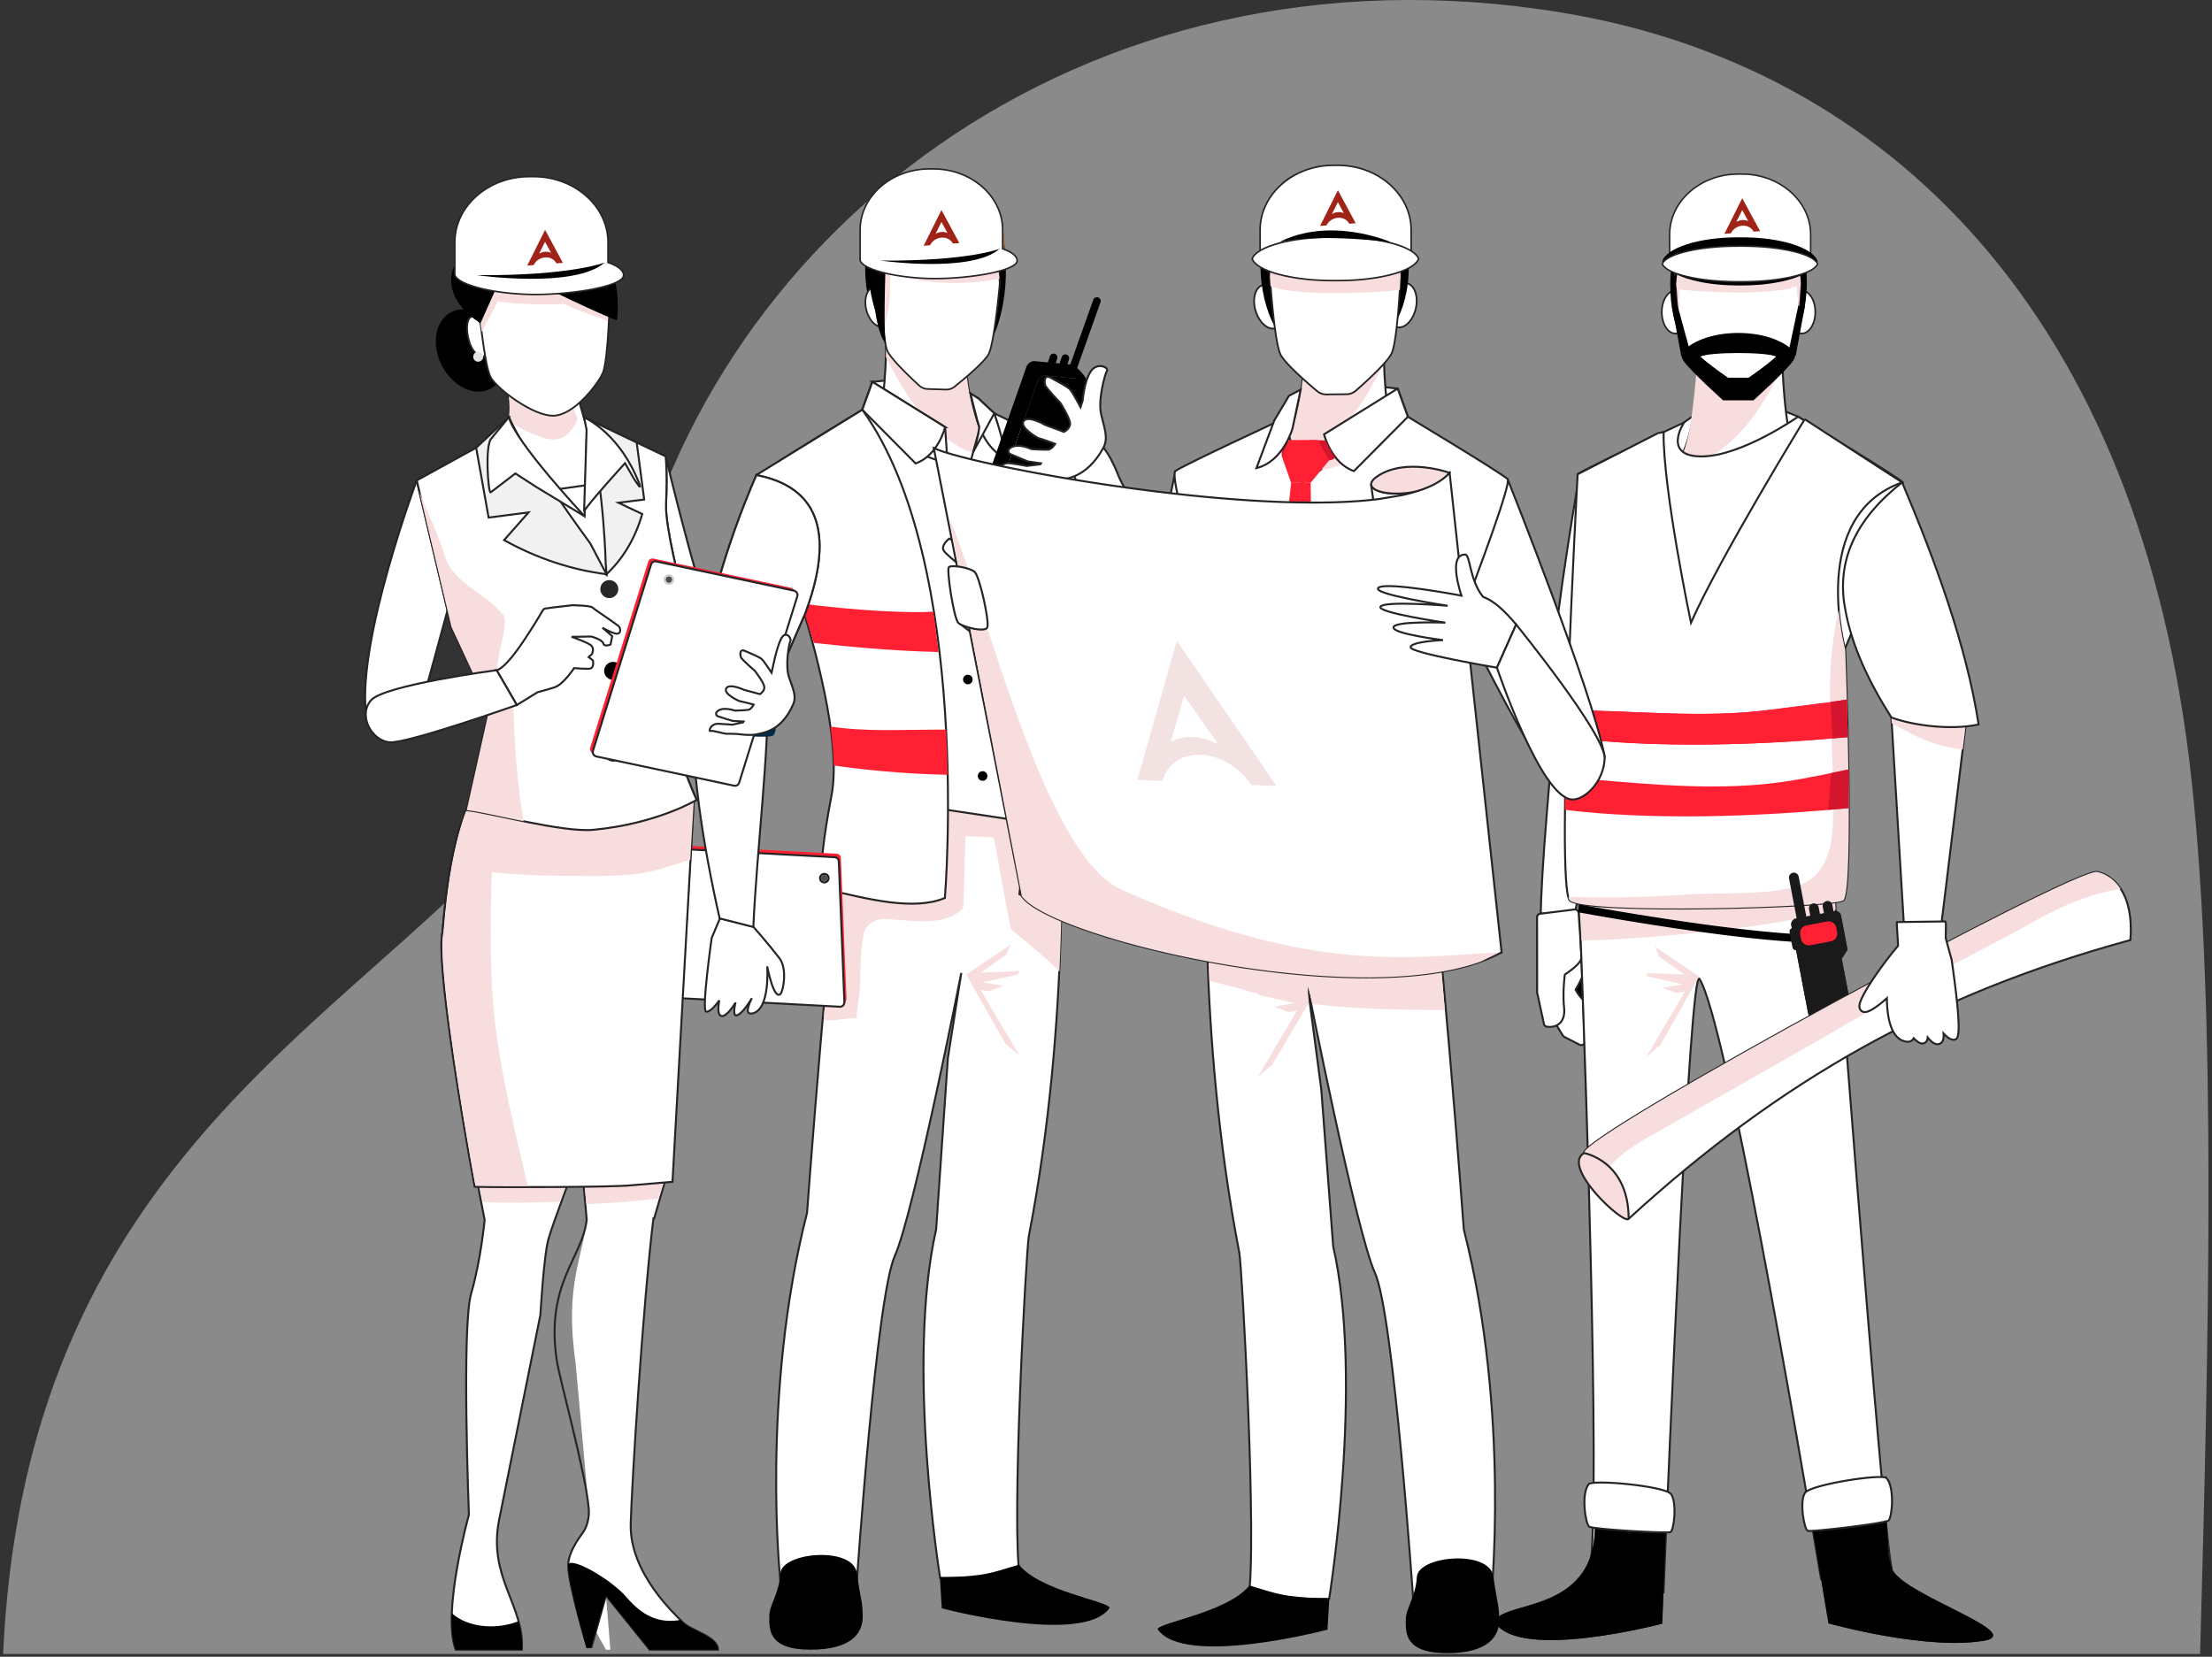 <svg xmlns="http://www.w3.org/2000/svg" xmlns:xlink="http://www.w3.org/1999/xlink" width="558" height="418" fill="none" xmlns:v="https://vecta.io/nano"><rect width="100%" height="100%" fill="#333333" stroke="none"/><style><![CDATA[.B{fill-rule:evenodd}.C{stroke:#262424}.D{fill:#fff}.E{stroke-width:.5}.F{fill:#f7ddde}.G{fill:#000}.H{fill:#ff2034}.I{fill:#a02318}.J{fill:#f1f1f1}.K{fill:#292728}.L{fill:#ae623e}.M{stroke-width:.416}.N{stroke-width:.444}.O{stroke-width:.422}.P{stroke-width:.377}.Q{stroke-width:.402}.R{stroke-linejoin:round}.S{stroke-width:.445}]]></style><g class="B"><path opacity=".426" d="M.797 417.288C8.01 257.63 140.799 246.57 157.722 156.983 175.876 60.879 272.007-16.811 393.802 3.15c81.867 13.418 146.392 75.879 159.074 193.946 6.355 59.161 4.251 142.681 2.124 220.192H.797z" class="D"/><path d="M284.788 163.909l-16.713-13.499s-9.482-35.998 7.553-32.944l22.016 34.872s4.661 16.874-12.856 11.571z" fill="#002b47"/><use xlink:href="#B" class="D"/></g><use xlink:href="#B" class="C E"/><g class="B"><path d="M267.72 203.497l-54.203 1.17c-1.582 7.623-3.821 30.569-5.746 52.706 3.409.294 4.926-.564 8.342-.473.051-3.323.907-5.932.892-9.178-.019-4.101.144-8.094.861-12.138.38-2.146 2.846-3.757 4.898-3.73 6.226.085 15.372 2.377 20.129-2.724.202-.216.655-18.189.655-18.189l7.17.313 4.219 23.131c3.364 2.697 10.8 8.862 12.298 10.799 1.181-24.919.485-41.687.485-41.687z" class="F"/><path d="M237.1 397.941c3.349-.037 6.699-.159 10.018-.612 3.416-.466 6.625-1.627 9.9-2.573 5.422 6.676 22.224 9.127 22.925 10.871-6.526 9.624-42.368.146-42.368.146l-.475-7.832z" class="G"/><path d="M264.208 162.8l-.992 4.958 1.736 1.985v6.942l3.406-.893s3.909-14.804 3.909-25.329-.558-19.527-.558-19.527l-9.301 22.68-.68 4.72 2.48 4.464z" fill="#c3c0e0"/><use xlink:href="#C" class="D"/></g><use xlink:href="#C" class="C E"/><use xlink:href="#D" class="B D"/><use xlink:href="#D" class="C E"/><g class="B"><path d="M236.278 108.454c2.524 2.257 6.168 5.291 9.646 5.805 1.479.22 2.368-.811 2.936-2.26-4.308-6.885-5.234-19.374-5.234-19.374l-20.086-5.703s0 1.229-.066 3.158c3.446 6.675 7.161 13.328 12.804 18.374z" class="F"/><use xlink:href="#E" class="D"/></g><use xlink:href="#E" class="C E"/><g class="B"><path d="M214.605 198.003c4.158-2.833 9.321-5.627 12.912-9.173 3.222-3.181.401-7.229-.965-10.63l-3.457-8.711-7.54-18.293c-2.023-4.989-3.527-10.471-6.021-15.246-2.845-5.445-9.541-7.659-15.023-9.741 2.413 7.5 6.806 19.363 10.401 28.854 3.181 8.395 2.882 6.233 5.735 14.928 2.609 7.956 1.467 26.679 1.254 29.809l2.704-1.797z" fill="#c3c0e0"/><use xlink:href="#F" class="D"/></g><use xlink:href="#F" class="C E"/><g class="B"><path d="M243.906 121.544a1.21 1.21 0 0 0-1.21 1.209 1.21 1.21 0 0 0 1.21 1.209 1.21 1.21 0 0 0 1.208-1.209 1.21 1.21 0 0 0-1.208-1.209zm.123 24.342a1.21 1.21 0 0 0-1.209 1.209 1.21 1.21 0 0 0 1.209 1.209 1.21 1.21 0 0 0 1.21-1.209 1.21 1.21 0 0 0-1.21-1.209z" class="J"/><path d="M244.152 170.229a1.21 1.21 0 0 0-1.208 1.209 1.21 1.21 0 0 0 1.208 1.209 1.21 1.21 0 0 0 1.21-1.209 1.21 1.21 0 0 0-1.21-1.209zm3.728 24.343a1.21 1.21 0 0 0-1.208 1.208c0 .669.54 1.209 1.208 1.209a1.21 1.21 0 0 0 1.209-1.209 1.21 1.21 0 0 0-1.209-1.208z" class="G"/><path d="M232.268 210.132l-2.231-.041.149-8.122 2.25.276-.168 7.887zm28.794 1.013l-2.222-.196.633-7.176 2.21-.107-.621 7.479zm-41.165-4.577l-2.508-.32.212-5.583 2.276.585.02 5.318z" class="K"/><path d="M243.757 245.871l11.159-7.564-.992 2.48-6.447 4.587 9.671-.371-.372.868-8.927 1.983 5.208.868-3.597 1.364-2.107-.372 9.795 16.581-3.586-3.065-9.805-17.359z" class="F"/><path d="M220.069 96.344l18.35 11.407s-1.718 7.148-7.44 9.174l-13.452-13.543 2.542-7.038z" class="D"/></g><path d="M220.069 96.344l18.35 11.407s-1.718 7.148-7.44 9.174l-13.452-13.543 2.542-7.038z" class="C E"/><path d="M246.529 106.004s1.963 8.487 8.752 10.177l-4.464-11.902-3.967-3.719-.321 5.444z" class="B D"/><path d="M246.529 106.004s1.963 8.487 8.752 10.177l-4.464-11.902-3.967-3.719-.321 5.444z" class="C E"/><use xlink:href="#G" class="B D"/><use xlink:href="#G" class="C E"/><g class="B"><g class="G"><use xlink:href="#H"/><path d="M218.342 70.373c.452 6.345 2.581 11.364 4.755 11.209s3.571-5.424 3.119-11.77-2.582-11.363-4.756-11.209-3.57 5.425-3.118 11.77z"/></g><use xlink:href="#I" class="D"/></g><use xlink:href="#I" class="C O"/><g class="B"><path d="M253.296 61.003c2.055 16.306-3.446 25.303-3.446 25.303s-7.24-12.936-7.713-21.061.987-9.625 5.097-9.934 6.062 5.692 6.062 5.692zm-33.35-1.318c-3.242 16.114 4.229 25.671 4.229 25.671s8.86-12.297 9.859-20.373-.554-9.704-5.143-10.37-8.945 5.072-8.945 5.072z" class="G"/><use xlink:href="#J" class="D"/></g><use xlink:href="#J" class="C O"/><g class="B"><g class="F"><path d="M252.131 70.334c-.295-3.68-2.218-13.721-14.46-14.118-11.145-.361-14.266 7.797-15.14 12.022 9.434 3.535 19.697 3.911 29.6 2.096z"/><path d="M237.671 56.216c-6.462-.21-10.224 2.453-12.419 5.55l.001-.005c-.042.059-.078.118-.118.178-.09.129-.181.258-.264.389l.003-.001c-2.254 3.52-2.625 7.402-2.678 8.221a3.04 3.04 0 0 0-.006.286c.022.832.152 5.529.49 9.942.251 1.092-.143 3.355-.019 3.577.076-.312 1.804-6.371 1.831-9.777.033-4.158.07-7.522.933-11.609 4.45-.869 9.234-1.516 12.879.697 1.622.985 3.975 1.816 5.595 2.802 1.926 1.174 3.11 1.888 5.319 2.059.959.074 1.867.179 2.739.346-.687-4.36-3.427-12.303-14.286-12.655z"/></g><path d="M225.41 52.871c1.409-2.443 3.847-4.137 6.418-5.295 1.205-.542 2.467-.987 3.778-1.148 2.812-.347 5.64.639 8.096 2.052s4.639 3.249 6.995 4.823c.435.291.892.572 1.38.752 1.057 3.938 1.703 7.986 1.428 11.735-.388.122-.787.236-1.209.333 0 0-4.101.466-6.135-1.253s-5.503-3.538-8.632-4.396-6.598-.826-9.493.639c-.539.273-1.138.602-1.711.411-.336-.112-.589-.387-.802-.669-1.692-2.255-1.521-5.542-.113-7.984z" fill="#8a603d"/><path d="M230.673 48.145l1.155-.569c1.205-.542 2.467-.987 3.778-1.149 2.812-.346 5.64.64 8.096 2.053s4.639 3.249 6.995 4.823c.435.291.892.572 1.38.752.701 2.612 1.229 5.27 1.427 7.865-3.209.105-6.205-.85-9.241-2.319-2.813-1.36-5.457-2.791-8.497-3.577-1.519-.393-3.739-.741-4.962-1.836-1.922-1.72-.979-4.104-.131-6.043z" fill="#9c7758"/><path d="M223.531 86.529c-.833-2.204-.029-22.826-.029-22.826a232.7 232.7 0 0 1-2.18 6.258c-2.072 3.201.171 15.688 2.209 16.568z" class="G"/><path d="M242.803 65.747c0-17.681-1.917-20.304-3.236-22.681-1.317-.283-2.685-.449-4.097-.449h-1.045c-.423 0-.838.03-1.254.056.421.385 4.63 1.887 4.63 23.074h5.002z" fill="#bc842c"/><use xlink:href="#K" class="D"/><path d="M233 62l1.612-.121c1.206-2.371 4.571-2.636 5.764-.434l1.624-.122L237.5 53l-4.5 9zm4.5-6l1.5 2.773c-1-.415-2-.347-3 .227l1.5-3z" class="I"/></g><use xlink:href="#K" stroke-width=".392" class="C"/><g class="B"><path d="M222.134 65.746s23.035 3.27 30.03-2.987c0 0-7.786 3.146-30.03 2.987z" class="G"/><use xlink:href="#L" class="D"/></g><use xlink:href="#L" class="C E"/><g class="B"><path d="M236.577 184.076c-9.063.007-18.146.585-27.107-.777.491 3.484.795 6.798.84 9.827 6.493.941 16.752 2.111 28.756 2.354-.073-3.615-.209-7.442-.418-11.404-.691 0-1.381-.001-2.071 0z" class="H"/><use xlink:href="#M" class="D"/></g><use xlink:href="#M" class="C E"/><g class="B"><path d="M202.163 152.297l3.147 9.906c8.454.886 18.237 1.942 31.466 2.306-.529-3.416-.773-6.815-1.36-10.195 0 0-9.593.864-33.253-2.017z" class="H"/><path d="M274.128 135.356a293.95 293.95 0 0 1-16.338.946c.779 5.697 1.455 12.137 1.932 19.242 4.341-.155 8.74-.39 13.171-.734l1.235-19.454zm-2.345 38.507a135.55 135.55 0 0 1-11.357 1.578c.028 6.109-.116 12.586-.462 19.402 3.608-.304 7.257-.712 10.918-1.27.156-5.122.486-12.069.901-19.71z" fill="#ff0"/><use xlink:href="#N" class="D"/></g><use xlink:href="#N" class="C E"/><g class="B"><g class="G"><path d="M263.936 94.796l7.681.715 2.654 1.386c.461-1.313-2.834-4.818-4.219-4.947l-8.905-.829a2.14 2.14 0 0 0-2.215 1.42l-8.521 24.26c-.461 1.313 2.034 5.909 3.419 6.038l-.376-3.086 8.267-23.537a2.14 2.14 0 0 1 2.215-1.42z"/><path d="M272.841 95.625l-1.224-.114-7.681-.715a2.14 2.14 0 0 0-2.216 1.42l-8.267 23.537-.254.724a2.14 2.14 0 0 0 1.819 2.837l8.905.829a2.14 2.14 0 0 0 2.215-1.42l8.522-24.261a2.14 2.14 0 0 0-1.819-2.837zm-2.411-1.326a.91.91 0 0 1-.233-.052c-.502-.178-.765-.73-.586-1.231l6.181-17.394c.178-.502.726-.764 1.231-.586a.96.96 0 0 1 .585 1.232l-6.182 17.394c-.15.424-.568.677-.996.637zm-5.593-.601a.96.96 0 0 1-.215-.045c-.506-.168-.779-.713-.612-1.219l.848-2.558a.97.97 0 0 1 1.219-.612c.505.169.779.714.612 1.22l-.848 2.557c-.145.434-.567.698-1.004.657zm2.967.195a.96.96 0 0 1-.215-.045c-.506-.168-.779-.713-.612-1.219l.848-2.557c.169-.506.716-.779 1.219-.612s.779.713.612 1.219l-.848 2.558c-.144.433-.567.697-1.004.656z"/></g><use xlink:href="#O" class="D"/></g><use xlink:href="#O" class="C E"/><g class="B"><path d="M161.34 213.636l49.217 2.633c.565.03 1.014.485 1.036 1.049l1.41 35.539c.001.029-.278.73-.28.759.326-.2.819-1.224.804-1.638l-1.411-35.538a1.1 1.1 0 0 0-1.036-1.051l-49.218-2.632c-.615-.033-1.619 1.086-1.641 1.691.181-.112.888-.824 1.119-.812z" class="H"/><use xlink:href="#P" class="D"/></g><use xlink:href="#P" class="C E"/><g class="B"><path d="M208.76 221.353c-.115-.451-.575-.724-1.026-.61s-.724.575-.609 1.026.574.724 1.025.61.725-.575.61-1.026z" fill="#4d4d4d"/><path d="M207.124 221.769c-.114-.451.159-.911.61-1.026s.911.159 1.025.61-.159.911-.609 1.026-.911-.159-1.026-.61zm2.103-.534a1.33 1.33 0 0 0-1.612-.959 1.33 1.33 0 0 0-.958 1.612 1.33 1.33 0 0 0 1.611.958 1.33 1.33 0 0 0 .959-1.611z" fill="#1a1a1a"/><use xlink:href="#Q" class="D"/></g><use xlink:href="#Q" class="C E"/><use xlink:href="#R" class="B D"/><use xlink:href="#R" class="C E"/><use xlink:href="#S" class="B D"/><use xlink:href="#S" class="C E"/><g class="B"><path d="M173.099 170.819c.702-1.481 21.856 1.607 22.177 3.857s1.286 9.964-.321 10.928-21.856-.964-22.82-1.607-1.929-7.071.964-13.178z" fill="#002b47"/><path d="M395.138 248.521l3.345 4.619 4.697 2.638s1.664-2.705-1.29-4.221-4.206-5.994-4.206-5.994l-2.546 2.958z" class="L"/><path d="M399.117 252.429l3.57 2.005c.041-.252.049-.534-.032-.812-.139-.486-.541-.903-1.191-1.236-2.12-1.088-3.432-3.437-4.109-5.013l-1.031 1.199 2.793 3.857zm4.064 4.28a.93.93 0 0 1-.456-.119l-4.699-2.637a.97.97 0 0 1-.298-.266l-3.344-4.618a.93.93 0 0 1 .049-1.154l2.546-2.958c.221-.261.571-.38.907-.301a.93.93 0 0 1 .695.657c.011.041 1.185 4.108 3.735 5.417 1.134.581 1.853 1.39 2.134 2.402.442 1.575-.381 2.979-.476 3.135a.93.93 0 0 1-.793.442z" fill="#e6e6e6"/><path d="M395.338 245.877l3.345 4.618 4.698 2.639s1.663-2.705-1.291-4.221-4.206-5.993-4.206-5.993l-2.546 2.957z" class="L"/><path d="M399.317 249.783l3.568 2.005c.043-.251.049-.534-.031-.812-.14-.487-.54-.902-1.19-1.235-2.122-1.089-3.433-3.438-4.109-5.013l-1.033 1.199 2.795 3.856zm4.062 4.281c-.154 0-.313-.038-.456-.119l-4.697-2.638a.97.97 0 0 1-.298-.266l-3.346-4.617a.93.93 0 0 1 .049-1.154l2.548-2.958c.221-.261.569-.38.907-.301a.93.93 0 0 1 .695.657c.011.041 1.183 4.107 3.734 5.416 1.133.583 1.852 1.39 2.135 2.402.44 1.576-.384 2.98-.478 3.135a.93.93 0 0 1-.793.443z" fill="#e6e6e6"/><use xlink:href="#T" class="D"/></g><use xlink:href="#T" class="C E"/><g class="B"><path d="M407.445 182.689c3.556-15.625 7.149-29.945 9.136-33.714 4.865-9.231-18.097-29.288-18.097-29.288l-6.175 61.342c4.246 2.265 9.856 2.129 15.136 1.66z" class="L"/><use xlink:href="#U" class="D"/></g><use xlink:href="#U" class="C E"/><g class="B"><path d="M388.675 231.459l.018 18.871 6.337 10.439 3.855 1.976s2.594-1.874.236-3.238-6.033-7.693-6.033-7.693l4.753 5.251 3.755 2.186s.785-3.733-1.741-5.435-3.446-4.222-3.446-4.222 7.367-10.773.806-18.873l-8.54.738z" class="L"/><path d="M388.681 238.293l.011 12.037 1.69 7.79s3.704.697 3.25-3.798.257-8.994.257-8.994 4.168-2.724 4.136-3.843-.743-11.1-.743-11.1l-8.607 1.074.006 6.834z" fill="#dd8351"/><path d="M404.433 253.089c.24-.578.512-1.547.217-2.603-.283-1.012-1.002-1.82-2.135-2.402-2.551-1.309-3.724-5.375-3.734-5.416a.93.93 0 0 0-.695-.657c-.338-.079-.686.04-.907.301l-2.548 2.958a.93.93 0 0 0-.049 1.153l.518.716-.667.775a.93.93 0 0 0-.049 1.154l3.344 4.619c.08.109.181.199.298.265l4.698 2.638c.146.081.302.119.457.119a.93.93 0 0 0 .793-.443c.094-.155.918-1.559.476-3.135-.004-.015-.013-.027-.017-.042z" class="G"/><use xlink:href="#V" class="D"/></g><use xlink:href="#V" class="C E"/><use xlink:href="#W" class="B D"/><use xlink:href="#W" class="C E"/><use xlink:href="#X" class="B D"/><use xlink:href="#X" class="C E"/><g class="B"><path d="M460.99 202.349c-3.468 47.058 14.139 187.578 16.22 193.285 2.567 7.035 32.533 15.662 24.094 18.155-14.491 2.943-40.049-4.222-40.049-4.222s-24.607-150.03-32.545-162.604c-2.748-4.354-9.397 162.688-9.397 162.688s-35.57 9.406-42.045-.144c.719-1.791 18.551-4.333 23.271-11.495 3.566-5.41-.13-112.421-2.152-164.468l6.755-28.019 55.848-3.176z" fill="#00395e"/><use xlink:href="#Y" class="D"/></g><use xlink:href="#Y" class="C E"/><g class="B"><path d="M463.06 229.513l-2.07-27.164-55.848 3.176-6.756 22.066.57 9.577c5.075.453 46.999-2.373 64.104-7.655z" class="F"/><path d="M477.23 395.675c-1.396-3.981-.871-9.204-1.557-13.775-4.646 1.07-17.252 3.434-18.465 3.569l4.047 24.097s25.558 7.166 40.048 4.223c8.334-2.462-21.861-11.804-24.073-18.114zm-56.951-11.603c-2.534-.446-14.532-1.432-18.155-1.862 2.406 26.141-24.881 21.016-24.856 27.297 6.475 9.55 42.045.143 42.045.143l.966-25.578z" class="G"/><use xlink:href="#Z" class="D"/></g><use xlink:href="#Z" class="C E"/><g class="B"><path d="M436.767 111.244c-2.505 2.24-6.121 5.25-9.573 5.761-1.467.217-2.35-.805-2.913-2.242 4.275-6.834 5.194-51.675 5.194-51.675l19.933 20.298.065 9.624c-3.42 6.625-7.105 13.226-12.706 18.234z" class="F"/><use xlink:href="#a" class="D"/></g><use xlink:href="#a" class="C E"/><g class="B"><path d="M428.6 246.373l-11.074-7.505.984 2.46 6.399 4.553-9.597-.369.369.861 8.859 1.969-5.169.861 3.569 1.353 2.092-.369-9.72 16.455 3.559-3.042 9.729-17.227z" class="F"/><use xlink:href="#b" class="D"/></g><use xlink:href="#b" class="C M"/><use xlink:href="#b" x="31.904" class="B D"/><use xlink:href="#b" x="31.904" class="C M"/><g class="B"><path d="M422.089 63.906c-2.698 14.802 2.743 23.166 2.743 23.166s7.995-11.578 8.765-18.97-.705-8.802-4.986-9.206-6.522 5.01-6.522 5.01zm32.961-.188c2.841 14.784-3.38 23.246-3.38 23.246s-8.834-11.47-9.604-18.862.906-8.828 5.72-9.3 7.264 4.916 7.264 4.916z" class="G"/><use xlink:href="#c" class="D"/></g><use xlink:href="#c" class="C M"/><g class="B"><g class="F"><path d="M422.957 72.838c1.889.688 27.994 2.272 31.279-1.335-.065-1.828-1.045-15.437-15.67-15.437-14.732 0-15.62 13.822-15.674 15.489-.003.101-.001.198.005.299l.06.984z"/><path d="M423.655 77.633c-.057-1.903-.096-3.852.131-5.746.119-.994.444-1.82 1.225-2.478.719-.605 1.54-.976 2.411-1.295.622-.228 1.455-.48 1.572-1.258.099-.66-.573-1.477-.879-2.024-.727-1.299-.687-2.516.884-3.022.861-.278 1.804-.297 2.7-.339l4.402-.187 9.381.134c1.123-.047 4.184-.507 4.738.947.295.777-.296 1.675-.533 2.382-.498 1.483.396 2.488 1.404 3.447.684.651 1.395 1.266 1.723 2.176.44 1.219.478 2.601.566 3.882l.412 3.746.442-6.144.005-.299c-.054-1.667-.942-15.488-15.674-15.488s-15.619 13.821-15.673 15.488c-.003.101-.001.198.004.299.058.997.44 7.319 1.087 12.388l-.328-6.609z"/></g><path d="M424.713 61.287a71.63 71.63 0 0 1 26.735-.977c.313.048.702.067.873-.2.073-.113.086-.254.092-.388.086-1.884-.72-3.749-1.992-5.14s-2.983-2.336-4.781-2.903c-4.349-1.373-9.049-.618-13.544.148-.974.166-1.966.338-2.845.788-2.448 1.254-3.364 4.227-4.044 6.892l-.494 1.78z" fill="#55371f"/><g class="G"><path d="M438.5 84c-6.644 0-12.308 2.214-14.5 5.321.197.724.407 1.297.631 1.645C426.195 93.393 434.664 101 434.664 101h2.069 3.534 2.068s8.47-7.607 10.034-10.034c.224-.348.434-.92.631-1.645-2.193-3.108-7.856-5.321-14.5-5.321zm9.547 5.984c-1.459 1.313-4.161 3.387-6.947 5.313h-5.199c-2.588-1.791-5.43-3.94-6.952-5.31 2.043-1.225 17.054-1.227 19.098-.003z"/><path d="M426.382 88.789l-3.45-12.568-1.155.966 2.303 12.481 2.302-.878zm26.618.878l2.317-12.478h-1.691l-2.514 11.879 1.888.599z"/></g><path d="M423.849 62.854l2.922 3.53c.102.124.209.29.134.432-.035.066-.103.107-.167.145l-4.394 2.578 1.505-6.685zm29.434 0l-2.922 3.53c-.102.124-.209.29-.134.432.035.066.103.107.167.145l4.395 2.578-1.506-6.685z" fill="#55371f"/><path d="M396.849 224.872s3.258-2.095 7.913-7.603l-.931-3.258s-6.517 6.672-8.146 6.516 1.164 4.345 1.164 4.345z" fill="#42210b"/><path d="M405.646 214.709c.561 1.298.395 2.619-.372 2.951s-1.844-.452-2.405-1.75-.395-2.618.372-2.95 1.844.451 2.405 1.749z" fill="#ccc"/><use xlink:href="#d" class="D"/></g><use xlink:href="#d" class="C E"/><use xlink:href="#e" class="B D"/><use xlink:href="#e" class="C E"/><g class="B"><use xlink:href="#f" class="D"/><path d="M435 59l1.612-.121c1.206-2.371 4.571-2.636 5.764-.434l1.624-.122L439.5 50l-4.5 9zm4.5-6l1.5 2.773c-1-.415-2-.347-3 .227l1.5-3z" class="I"/></g><use xlink:href="#f" class="C P"/><g class="B"><path d="M439.486 59.876h-1.144c-9.84 0-18.005 2.671-19.021 6.071 1.016 3.399 9.181 6.07 19.021 6.07h1.144c9.84 0 18.005-2.671 19.021-6.07-1.016-3.4-9.181-6.071-19.021-6.071z" class="G"/><use xlink:href="#g" class="D"/></g><use xlink:href="#g" class="C P"/><g class="B D"><path d="M424.038 60.093c-.579 0-1.062-.455-1.091-1.04-.159-3.271 1.027-6.411 3.341-8.841 1.811-1.901 4.096-3.082 5.964-3.082.603 0 1.092.489 1.092 1.093s-.489 1.093-1.092 1.093c-1.041 0-2.799.743-4.381 2.403-1.099 1.154-2.916 3.627-2.74 7.228.029.603-.436 1.115-1.039 1.145l-.054.001z"/><use xlink:href="#h"/></g><use xlink:href="#h" class="C E"/><g class="B"><path d="M463.854 153.966c-2.062 8.595-2.481 17.758-2.131 26.062.308 7.264.752 14.529.725 21.803-.021 5.494.217 11.84-2.733 16.731-2.667 4.42-7.021 5.52-11.879 6.155-7.936 1.039-15.994.442-23.961 1.051-9.434.721-18.843.71-28.262.545.116.426.243.73.386.866 3.693 3.509 66.058 1.783 68.942 0s.531-63.295.531-63.295-1.148-4.16-1.618-9.918z" class="F"/><g class="H"><path d="M446.084 179.136c-16.763 2.123-33.885.136-50.724.017l-.209 6.858c5.859.797 16.502 1.843 32.118 1.843 10.635 0 23.583-.491 38.854-1.872l-.241-9.493c-6.612 1.054-13.273 1.82-19.798 2.647zm-1.452 18.736c-16.689 1.531-33.25-.479-49.866-1.791l.012 8.231c6.048.762 16.168 1.653 30.54 1.653 11.116 0 24.781-.545 40.994-2.085l.059-9.762c-7.213 1.494-14.378 3.079-21.739 3.754z"/><path d="M446.084 179.136c-16.763 2.123-33.885.136-50.724.017l-.209 6.858c5.859.797 16.502 1.843 32.118 1.843 9.259 0 20.274-.374 33.046-1.381l-.466-9.093-13.765 1.756z"/></g><path d="M461.814 177.107l.455 9.202 3.854-.327-.241-9.493-4.068.618zm.128 17.93l-.758 9.301 5.128-.458.059-9.761-4.429.918z" fill="#d3162d"/><path d="M459.78 237.878c-19.833 0-59.908-7.395-61.716-7.73l.361-1.952c.47.088 47.316 8.737 64.994 7.593l.128 1.98a59.08 59.08 0 0 1-3.767.109z" class="G"/><g fill="#1a1a1a"><path d="M453.285 239.752c-.519.099-1.025-.245-1.124-.764l-.72-3.777c-.099-.519.245-1.025.764-1.124s1.025.246 1.124.765l.72 3.776c.099.519-.245 1.025-.764 1.124zm1.676-5.559c-.67.128-1.323-.316-1.45-.986l-2.207-11.574c-.128-.67.316-1.323.986-1.451s1.323.316 1.45.986l2.207 11.574c.128.67-.316 1.323-.986 1.451zm5.045 7.751c-.67.128-1.323-.316-1.451-.986l-2.206-11.574c-.128-.67.316-1.323.986-1.451s1.323.316 1.45.986l2.207 11.574c.128.67-.316 1.323-.986 1.451zm3.453-.596c-.67.128-1.323-.316-1.451-.986l-2.206-11.574c-.128-.67.316-1.323.986-1.451s1.323.316 1.45.986l2.207 11.574c.128.671-.316 1.323-.986 1.451z"/><path d="M462.693 229.878l-9.625 1.835a1.49 1.49 0 0 0-1.183 1.741l1.115 5.848.511 2.68 2.601 13.646a1.49 1.49 0 0 0 1.741 1.183l7.797-1.487a1.49 1.49 0 0 0 1.184-1.741l-2.23-11.696 1.456-2.297-1.626-8.529a1.49 1.49 0 0 0-1.741-1.183z"/><path d="M466.527 254.774c.258-.327.391-.749.307-1.191l-2.23-11.696 1.456-2.298-1.626-8.528a1.49 1.49 0 0 0-1.741-1.183l-1.617.308m-8.159 1.589c-.714.221-1.176.927-1.032 1.679l4.227 22.174c.144.752.833 1.238 1.578 1.181"/></g><path d="M461.871 237.485l-5.24.999c-1.059.202-2.082-.493-2.284-1.553l-.221-1.158c-.202-1.06.493-2.082 1.552-2.284l5.241-.999c1.059-.202 2.082.493 2.284 1.552l.221 1.159c.202 1.059-.494 2.082-1.553 2.284z" class="H"/><use xlink:href="#i" class="D"/></g><use xlink:href="#i" class="C E"/><g class="B"><path d="M415.416 287.12l44.355-25.234c15.191-8.949 28.468-16.338 44.147-24.402 9.599-4.938 18.025-11.081 31.026-13.236-2.482-3.746-5.865-4.238-5.865-4.238-4.73-1.592-130.141 66.367-129.484 70.902.481 3.321 1.645 6.098 3.041 8.389 2.767-5.436 7.425-9.178 12.78-12.181z" class="F"/><path d="M489.248 237.167l2.149 5.068s2.693 18.89 1.45 19.148-4.411-4.672-4.411-4.672 1.827 5.579.392 5.81-4.184-5.207-4.184-5.207 1.628 5.725.012 4.957-3.698-4.392-3.698-4.392 2.427 4.423-.045 3.986c-4.756-.841-3.926-12.232-3.926-12.232s-7.041 6.774-7.004 4.197 10.656-14.539 10.656-14.539l8.609-2.124z" fill="#dd8351"/><path d="M477.123 181.015l3.517 58.277 8.609-2.124 6.856-56.211-18.982.058z" class="D"/></g><path d="M477.123 181.015l3.517 58.277 8.609-2.124 6.856-56.211-18.982.058z" class="C E"/><g class="B"><path d="M491.536 188.534l3.577.554.992-8.132-18.982.059.088 1.453c4.582 2.493 8.846 5.005 14.325 6.066z" class="F"/><use xlink:href="#j" class="D"/></g><use xlink:href="#j" class="C E"/><use xlink:href="#k" class="B D"/><use xlink:href="#k" class="C E"/><use xlink:href="#l" class="B F"/><use xlink:href="#l" class="C E"/><use xlink:href="#m" class="B D"/><use xlink:href="#m" class="C E"/><use xlink:href="#n" class="B D"/><use xlink:href="#n" class="C E"/><use xlink:href="#o" class="B D"/><use xlink:href="#o" class="C E"/><use xlink:href="#p" class="B D"/><use xlink:href="#p" class="C E"/><use xlink:href="#q" class="B D"/><use xlink:href="#q" class="C E"/><g class="B"><g class="F"><path d="M316.115 250.408c4.718 1.322 9.142 2.14 13.968 2.749l-.202-4.226s.62 1.639 1.166 4.347c3.791.469 7.304.751 11.136.986 7.516.463 14.763.567 22.289.542-1.815-20.363-3.54-40.17-4.994-47.178l-54.852-1.184s-.633 16.629.456 41.026c3.791.811 7.265 1.882 11.033 2.938z"/><path d="M330.083 253.157l-10.552-9.735 1.004 2.509 6.525 4.642-9.787-.376.376.879 9.034 2.007-5.27.878 3.639 1.381 2.133-.378-9.912 16.78 3.629-3.102 9.181-15.485z"/></g><path d="M335.344 403.237c-3.389-.037-6.779-.161-10.138-.62-3.456-.471-6.703-1.646-10.019-2.603-5.486 6.756-22.489 9.237-23.198 11.001 6.603 9.739 42.875.147 42.875.147l.48-7.925z" class="G"/><use xlink:href="#r" class="D"/></g><use xlink:href="#r" class="C E"/><use xlink:href="#s" class="B D"/><use xlink:href="#s" class="C E"/><g class="B"><path d="M336.176 110.285c-2.554 2.284-6.243 5.354-9.763 5.875-1.495.222-2.395-.821-2.97-2.287 4.36-6.968 5.297-19.606 5.297-19.606l20.325-5.772a107.43 107.43 0 0 0 .067 3.197c-3.487 6.755-7.245 13.486-12.956 18.593z" class="F"/><use xlink:href="#t" class="D"/></g><use xlink:href="#t" class="C E"/><g class="B"><path d="M334.009 109.573l-.597 8.908c9.094-.68 21.739-13.329 21.739-13.329l-2.572-7.122-18.57 11.543z" class="F"/><path d="M328.457 123.532c.676 0 1.224.547 1.224 1.223s-.548 1.223-1.224 1.223-1.223-.548-1.223-1.223.548-1.223 1.223-1.223zm-.125 24.633c.675 0 1.223.548 1.223 1.224s-.548 1.223-1.223 1.223-1.224-.548-1.224-1.223.548-1.224 1.224-1.224zm-.125 24.634c.675 0 1.223.548 1.223 1.223s-.548 1.224-1.223 1.224-1.224-.548-1.224-1.224.548-1.223 1.224-1.223zm-3.772 24.634c.676 0 1.223.548 1.223 1.223s-.547 1.223-1.223 1.223-1.224-.547-1.224-1.223.548-1.223 1.224-1.223z" class="J"/><path d="M320.513 212.27c9.698 0 39.199-4.011 39.199-4.011l.405-5.071s-32.213 3.813-39.604 3.813c-9.196 0-16.199-.634-16.267-.64l-.326 5.407c.289.024 7.185.502 16.593.502z" fill="#784f2c"/><path d="M340.072 213.828l2.257-.041-.193-8.89-2.073.244.009 8.687zm-28.977.377l2.249-.198-.642-7.321-2.276-.122.669 7.641zm41.739-3.419l2.498-.036-.256-7.15-2.247.241.005 6.945z" class="K"/><path d="M325.505 207.664l-3.849.183h-.001c-.477.023-.92.232-1.246.59a1.78 1.78 0 0 0-.468 1.295l.026.557c.023.477.232.921.59 1.245s.812.492 1.297.469l3.848-.182c.478-.023.92-.233 1.246-.591s.492-.817.469-1.295l-.027-.556c-.045-.964-.844-1.717-1.798-1.717l-.087.002zm-5.962 4.985a3.29 3.29 0 0 1-1.08-2.289l-.027-.555a3.29 3.29 0 0 1 .86-2.382c.595-.655 1.409-1.038 2.288-1.08l3.849-.183c1.822-.072 3.375 1.325 3.461 3.147l.027.556a3.28 3.28 0 0 1-.859 2.38c-.595.656-1.409 1.04-2.289 1.082l-3.848.182-.16.004a3.29 3.29 0 0 1-2.222-.862z" fill="#e3e4e3"/><path d="M352.579 98.03l-18.57 11.543s1.738 7.234 7.529 9.284l13.613-13.705-2.572-7.122z" class="D"/></g><path d="M352.579 98.03l-18.57 11.543s1.738 7.234 7.529 9.284l13.613-13.705-2.572-7.122z" class="C E"/><g class="B"><path d="M330.241 111.021l4.191.091s1.372 3.064 2.173 4.026-2.455 1.142-2.455 1.142l-3.909-5.259zm-5.103.004s-.818.059-1.149-.182-.865 3.547-.613 4.357 1.762-4.175 1.762-4.175z" fill="#d3162d"/><g class="H"><path d="M332.39 111.021l-7.252.003-1.762 4.175 2.327 6.628 4.907-.005 4.663-5.663-2.883-5.138z"/><path d="M324.269 197.649l7.551-5.902-1.209-69.924-4.908.005-7.588 69.932 6.154 5.889z"/></g><use xlink:href="#u" class="D"/></g><use xlink:href="#u" class="C N"/><use xlink:href="#v" class="B D"/><use xlink:href="#v" class="C N"/><g class="B"><path d="M318.788 58.188c-3.13 16.442 3.637 25.639 3.637 25.639s9.661-12.937 10.516-21.14-.97-9.747-6.22-10.138-7.933 5.639-7.933 5.639zm35.649 1.123c3.417 15.275-3.611 24.115-3.611 24.115s-10.243-11.77-11.207-19.415.939-9.154 6.446-9.701 8.372 5.001 8.372 5.001z" class="G"/><use xlink:href="#w" class="D"/></g><use xlink:href="#w" class="C N"/><g class="B"><path d="M320.526 72.183c5.865 2.779 28.229 1.603 32.583.954l.185-3.356a3.65 3.65 0 0 0 .002-.314c-.075-1.751-1.165-16.26-16.64-16.094s-16.253 14.697-16.291 16.448a3.66 3.66 0 0 0 .009.314l.152 2.048z" class="F"/><path d="M323.552 65.358c.92-.251 1.523.392 2.393.461 4.487.356 7.7.306 12.179-.922 5.74-1.574 10.37-1.14 14.614.864-1.175-4.85-4.813-12.508-16.083-12.387-12.018.129-15.171 8.919-15.997 13.661.865-.784 1.819-1.383 2.894-1.677z" fill="#e78052"/><path d="M341.7 62.531l-8.495 1.418c-2.831.493-5.795.71-8.529-.181s-5.201-3.093-5.727-5.953c-.249-1.354-.057-2.755.274-4.091 1.115-4.487 4.133-8.752 8.505-10.102 1.528-.471 3.263-.63 4.4-1.765-.4.747.293 1.693 1.106 1.906s1.662-.049 2.485-.211c5.37-1.06 10.865 2.368 13.774 7.06s4.926 11.041 5.239 16.571c0 0-5.87-5.534-13.032-4.652z" fill="#2f1c0d"/><path d="M321.348 48.775c.796 3.956 2.763 7.303 6.416 8.817 4.915 2.037 10.639-.963 15.703-1.164 2.236-.088 4.7-.093 6.876.628.962.319 1.829.849 2.693 1.387-.902-2.814-2.113-5.523-3.544-7.831-2.908-4.692-8.403-8.119-13.773-7.06-.824.163-1.673.425-2.485.211s-1.506-1.159-1.106-1.906c-1.138 1.135-2.873 1.294-4.4 1.766-2.679.827-4.844 2.754-6.38 5.152z" fill="#3e2511"/><use xlink:href="#x" class="D"/><path d="M333 57l1.612-.121c1.206-2.371 4.571-2.636 5.764-.434l1.624-.122L337.5 48l-4.5 9zm4.5-6l1.5 2.773c-1-.415-2-.347-3 .227l1.5-3z" class="I"/></g><use xlink:href="#x" class="C Q R"/><use xlink:href="#y" class="B D"/><use xlink:href="#y" class="C Q"/><g class="B"><path d="M350.811 61.075s-15.084-6.647-28.158.044c0 0 7.548-2.37 28.158-.044z" class="G"/><use xlink:href="#z" class="D"/></g><use xlink:href="#z" class="C E R"/><path d="M365.68 119.295s-10.963-3.974-18.195.847 11.963 7.144 18.195-.847z" class="B F"/><path d="M365.68 119.295s-10.963-3.974-18.195.847 11.963 7.144 18.195-.847z" class="C E"/><g class="B"><use xlink:href="#AA" class="D"/><path opacity=".129" d="M286.937 196.733l6.282.283c2.698-9.223 15.798-8.681 22.458 1.009l6.329.284-25.135-36.626-9.934 35.05zm11.766-21.183l8.632 12.234c-4.452-2.216-8.466-2.434-12.022-.56l3.39-11.674z" class="I"/></g><use xlink:href="#AA" class="C E"/><g class="B"><path d="M282.799 224.386c-20.16-9.059-35.309-76.445-43.383-93.633l18.336 95.283c.103.157.225.317.36.478.044.052.097.106.144.159a7.81 7.81 0 0 0 .312.33c.064.063.134.127.203.191.111.103.226.206.349.31a10.58 10.58 0 0 0 .245.203 15.09 15.09 0 0 0 .404.313l.274.203a19.08 19.08 0 0 0 .482.332l.282.19a27.36 27.36 0 0 0 .725.453l.299.176.72.412c.141.079.29.157.436.236l.565.299.512.259.562.278.574.275.561.261.641.291.551.241.711.309.405.168 1.897.766.257.102.991.376.436.164 1.012.37.456.164 1.077.379.406.139 1.191.404.217.072a172 172 0 0 0 6.216 1.924l1.633.465.144.04 1.65.454.067.018c3.5.947 7.211 1.853 11.069 2.699 20.986 4.597 46.242 7.347 65.122 4.482a80.22 80.22 0 0 0 2.355-.394l.106-.019c2.343-.431 4.576-.955 6.672-1.585l.201-.062a49.18 49.18 0 0 0 1.714-.557l.509-.181c.456-.163 4.255-2.143 4.619-2.332-22.47 1.146-47.262 5.675-95.287-15.905z" class="F"/><use xlink:href="#AB" class="D"/></g><use xlink:href="#AB" class="C E"/><use xlink:href="#AC" class="B D"/><use xlink:href="#AC" class="C E"/><use xlink:href="#AD" class="B D"/><use xlink:href="#AD" class="C E"/><g class="B"><use xlink:href="#H" x="160.566" y="0.873" class="G"/><use xlink:href="#AE" class="D"/></g><use xlink:href="#AE" class="C E"/><use xlink:href="#AF" class="B D"/><use xlink:href="#AF" class="C E"/><use xlink:href="#AG" class="B D"/><use xlink:href="#AG" class="C E"/><use xlink:href="#AH" class="B D"/><use xlink:href="#AH" class="C E"/><path d="M145.183 343.651c-2.827-19.454 1.905-26.474 2.818-35.997l-7.011-77.065 7.011-29.045h27.041l-5.342 89.804-4.673 16.026h-.192c-2.588 21.06-5.495 67.134-5.731 77.185-.289 12.322 11.191 22.768 13.208 24.815s8.806 3.527 8.806 6.832h-17.244l-11.008-13.666 1.101 13.666h-1.101s-9.539-16.544-9.539-21.219c0-2.83 2.018-6.056 3.61-8.161 1.037-1.371 1.779-3.716 1.59-6.075l-3.344-37.1z" class="B D"/><path d="M140.421 343.025c-2.827-19.454 6.666-25.848 7.579-35.371l-7.011-77.065L148 201.544h27.041l-5.342 89.804-4.673 16.026h-.192c-2.588 21.06-5.495 67.134-5.731 77.185-.289 12.322 11.191 22.768 13.209 24.815s8.806 3.527 8.806 6.832h-17.245l-11.008-13.666-3.66 13.039h-1.101s-4.778-15.917-4.778-20.592c0-2.83 2.018-6.056 3.61-8.161 1.037-1.371 1.779-3.716 1.59-6.075-.733-9.143-7.358-32.588-8.105-37.726z" class="C E"/><g class="B"><path d="M181.118 416.206c0-3.305-6.788-4.787-8.806-6.833l-.679-.674c-5.452.973-9.637-1.092-13.559-5.7-3.983-4.678-14.748-10.749-14.748-8.011 0 4.674 4.627 20.75 4.627 20.75h1.101l3.812-13.198 11.007 13.666h17.245z" class="G"/><use xlink:href="#AI" class="D"/></g><use xlink:href="#AI" class="C E"/><g class="B"><g class="F"><path d="M166.132 302.409c-5.801.621-12.283 1.241-18.21 1.348l-6.933-73.168L148 201.544h27.041l-5.341 89.804-3.568 11.061z"/><path d="M141.192 303.248c-6.444.034-13.141.467-19.454-.028-3.083-14.657-11.503-60.461-9.776-67.93 2.279-28.287 7.679-33.718 7.679-33.718h28.71l-2.337 90.805s-2.809 5.364-4.822 10.871z"/></g><use xlink:href="#AJ" class="D"/></g><use xlink:href="#AJ" class="C E"/><g class="B"><path d="M111.962 235.29c.662-8.213 1.537-14.409 2.516-19.195 1.595-7.79 3.033-11.726 4.016-13.402a9.73 9.73 0 0 1 .488-.761l.014-.02c.122-.168.208-.272.253-.323l.041-.045h5.956 49.796l-.917 15.421c-4.547 1.214-8.936 3.024-13.673 3.551-6.29.7-12.706.475-19.025.433-5.846-.039-11.621-.285-17.336-.908-.386 9.372-.442 18.757-.013 28.071.804 17.448 5.111 34.128 9.046 51.091-5.788.006-10.665-.056-13.187-.112-3.534-19.084-9.602-56.763-7.975-63.801z" class="F"/><path d="M130.798 409.031c.629 2.272 1.01 4.614.844 7.175H114.95c-.881-2.317-1.118-5.58-.978-9.177 4.197 3.668 11.24 4.18 16.826 2.002zM111.432 92.152c-2.718-5.347-1.642-11.348 2.404-13.405s9.528.611 12.246 5.958 1.642 11.347-2.404 13.404-9.528-.61-12.246-5.957z" class="G"/><use xlink:href="#AK" class="D"/></g><use xlink:href="#AK" class="C E"/><use xlink:href="#AL" class="B D"/><use xlink:href="#AL" class="C E"/><g class="B"><path d="M145.745 105.735c-.795 1.565-1.619 3.14-3.006 4.159-2.984 2.189-6.946.177-9.912-1.137-1.626-.721-3.138-1.627-4.593-2.623 1.242-5.821-1.941-15.363-1.941-15.363l16.94.601s.021 9.711 2.512 14.363z" class="F"/><use xlink:href="#AM" class="D"/></g><use xlink:href="#AM" class="C E"/><g class="B"><path d="M105.798 124.019c2.014 5.405 4.765 10.662 6.378 16.137 2.075 7.041 9.782 9.049 14.714 14.887 1.965 2.325-2.897 12.888-.975 14.868 4.304 4.429 3.516 11.123 3.925 16.948.482 6.863 1.031 13.628 2.233 20.337-6.025-1.223-11.677-2.542-14.323-2.798l5.719-25.626-9.576-20.599-8.095-34.154z" class="F"/><use xlink:href="#AN" class="D"/></g><use xlink:href="#AN" class="C S"/><use xlink:href="#AO" class="B D"/><use xlink:href="#AO" class="C S"/><g class="B"><g class="F"><path d="M127.94 76.339c5.453.562 10.981.532 16.451.285 3.164-.143 6.301-.422 9.41-.834l.036-1.386s-.577-16.595-17.199-16.017c-14.925.52-15.979 13.917-16.04 16.654 2.431.508 4.859 1.042 7.342 1.298z"/><path d="M153.288 80.986l-8.314-3.09c-4.644-2.182-9.55-3.861-13.813-6.768-.708-.482-1.764-1.381-2.705-.953-.922.419-1.339 2.081-1.665 2.908-1.439 3.653-3.378 7.178-5.3 10.639-.549-4.322-.897-8.16-.897-8.16s-.578-16.596 16.043-17.175 17.2 16.017 17.2 16.017-.353 2.761-.549 6.582z"/></g><g class="G"><path d="M128.869 64.429l-7.646 17.105s-9.864-5.564-6.837-14.021 14.483-3.084 14.483-3.084z"/><path d="M155.616 80.819c-2.868-.817-31.496-14.223-36.138-18.181 0 0 1.933-12.559 17.677-8.822 22.235 5.277 18.461 27.003 18.461 27.003z"/><path d="M125.277 57.912c2.855-3.005 7.664-3.865 11.989-4.066 17.405 4.191 17.804 18.236 17.186 24.019-6.807-9.889-17.475-17.531-29.175-19.953z"/></g><path d="M144.874 93.948s-2.234 2.861-4.908 2.8-4.773-3.024-4.773-3.024l9.681.224z" class="D"/><path d="M119.378 90.193c.099.681.731 1.152 1.412 1.053s1.152-.731 1.054-1.412-.732-1.152-1.412-1.053-1.153.731-1.054 1.412z" fill="#e4e5e5"/><use xlink:href="#AP" class="J"/></g><use xlink:href="#AP" class="C E"/><use xlink:href="#AQ" class="B D"/><use xlink:href="#AQ" class="C E"/><use xlink:href="#AR" class="B J"/><use xlink:href="#AR" class="C E"/><use xlink:href="#AS" class="B D"/><use xlink:href="#AS" class="C E"/><g class="B"><use xlink:href="#AT" class="K"/><path d="M154.676 166.986c1.256 0 2.275 1.019 2.275 2.275s-1.019 2.275-2.275 2.275-2.275-1.019-2.275-2.275 1.018-2.275 2.275-2.275z" class="G"/><use xlink:href="#AT" x="0.974" y="41.273" class="K"/><use xlink:href="#AU" class="D"/><path d="M133 67l1.612-.121c1.206-2.371 4.571-2.636 5.764-.434l1.624-.122L137.5 58l-4.5 9zm4.5-6l1.5 2.773c-1-.415-2-.347-3 .227l1.5-3z" class="I"/></g><use xlink:href="#AU" stroke-width=".396" class="C"/><g class="B"><path d="M152.558 66.214s-8.368 3.381-32.276 3.211c0 0 24.758 3.514 32.276-3.211z" class="G"/><use xlink:href="#AV" class="D"/></g><use xlink:href="#AV" class="C E"/><use xlink:href="#AW" class="B D"/><use xlink:href="#AW" class="C E"/><g class="B"><path d="M149.575 189.444l14.675-47.053c.168-.539.72-.862 1.272-.745l34.791 7.387c.028.006.641.451.668.459-.113-.366-.986-1.096-1.391-1.182l-34.79-7.387c-.553-.117-1.104.206-1.272.745l-14.676 47.053c-.184.588.654 1.837 1.234 2.008-.063-.204-.58-1.065-.511-1.285z" class="H"/><use xlink:href="#AX" class="D"/></g><use xlink:href="#AX" class="C E"/><g class="B"><path d="M168.736 145.386c-.465 0-.844.379-.844.844s.379.844.844.844.844-.379.844-.844-.379-.844-.844-.844z" fill="#4d4d4d"/><path d="M168.736 147.074c-.465 0-.844-.379-.844-.844s.379-.844.844-.844.844.379.844.844-.379.844-.844.844zm0-2.17a1.33 1.33 0 0 0-1.326 1.326 1.33 1.33 0 0 0 1.326 1.326 1.33 1.33 0 0 0 1.326-1.326 1.33 1.33 0 0 0-1.326-1.326z" fill="#ccc"/><use xlink:href="#AY" class="D"/></g><use xlink:href="#AY" class="C E"/><defs ><path id="B" d="M267.454 203.476s2.861 52.723-7.907 108.316c-.672 3.469-4.524 73.466-2.242 86.327h-20.147s-8.731-53.929-1.008-87.946l2.968-43.265 3.38-21.447s-12.056 60.978-16.757 71.349-9.587 82.074-9.587 82.074l-19.291.065s-5.036-46.878 6.716-92.925c0 0 6.314-85.199 9.672-101.378l54.203-1.17z"/><path id="C" d="M220.069 96.344l9.609-.992 11.53 1.86 5.641 3.349-.743 7.191-7.439-4.589-9.424-1.549-11.819 1.986 2.645-7.255z"/><path id="D" d="M223.54 86.921s0 17.358-3.471 24.549 22.813 15.126 22.813 15.126 11.158-7.191 6.447-13.886-5.703-20.086-5.703-20.086l-20.086-5.703z"/><path id="E" d="M275.366 116.925c-1.24-1.146-27.029-13.143-27.029-13.143l-4.464 16.119-24.549-17.606s-25.014 15.095-26.532 16.614c-.968.967 6.54 21.425 12.119 36.154 3.181 8.395 2.882 6.233 5.735 14.928s1.222 30.267 1.222 30.267l42.8 6.433 12.609-2.257 1.525-15.845 3.092-54.058s4.712-16.459 3.472-17.606z"/><path id="F" d="M238.419 107.75l.59 8.803c-8.986-.672-21.482-13.171-21.482-13.171l2.542-7.039 18.35 11.407z"/><path id="G" d="M250.817 104.279l-5.332 9.795s1.313-3.551 1.552-6.324c-.41-1.097-2.231-8.518-2.231-8.518l2.044 1.328 3.967 3.719z"/><path id="H" d="M216.154 396.884c-.953-6.846-18.911-5.329-19.291.065s-2.806 7.821-2.806 10.94-.347 8.319 10.399 8.319 13.171-4.506 13.171-8.319-.52-4.159-1.473-11.005z"/><path id="I" d="M218.548 78.22c.709 2.768 2.697 4.65 4.441 4.203s2.584-3.052 1.875-5.82-2.697-4.651-4.441-4.204-2.584 3.053-1.875 5.821z"/><path id="J" d="M237.671 56.216c14.094.457 14.515 13.708 14.515 15.304a3.04 3.04 0 0 1-.014.286c-.133 1.47-1.396 15.056-2.837 17.613-1.195 2.12-6.36 6.392-8.534 8.138a3.33 3.33 0 0 1-2.191.731l-.679-.022-3.242-.106-.679-.022a3.32 3.32 0 0 1-2.139-.87c-2.057-1.884-6.934-6.481-7.989-8.674-1.273-2.644-1.654-16.284-1.692-17.76a3.04 3.04 0 0 1 .006-.286c.103-1.593 1.381-14.789 15.475-14.332z"/><path id="K" d="M252.926 62.762v-4.731c0-8.478-7.855-15.415-17.457-15.415h-1.044c-9.601 0-17.456 6.937-17.456 15.415v6.089 1.626c1.027 2.54 10.163 4.536 18.957 4.536s20.658-1.93 20.658-4.536c0-1.169-1.412-2.2-3.658-2.984z"/><path id="L" d="M217.527 103.382l-26.744 16.478s23.41 57.563 18.979 80.805-1.736 23.621-1.736 23.621c11.122 2.597 22.437 5.545 30.332 2.272 0 0 7.004-84.455-20.831-123.176z"/><path id="M" d="M250.817 104.279s16.446 44.66 6.331 121.315c0 0 7.328 3.857 15.119 0 0 0-.407-16.882-1.37-23.748s4.469-84.921 4.469-84.921-14.016-7.648-24.549-12.646z"/><path id="N" d="M277.238 111.785s2.249 1.485 4.85 8.111 21.744 33.51 16.762 42.621-9.126 5.214-14.342 2.158-8.875-37.544-14.778-46.995l7.508-5.895z"/><path id="O" d="M252.147 118.858c.668-.218 4.269 1.359 5.06 1.339.524-.014 3.263.374 3.263.374s3.644.922 5.833.622 7.701-.334 12.001-8.163c1.343-2.446.325-4.826-.526-8.471s.937-10.173 1.463-10.999-2.499-2.338-4.137.216-1.981 7.244-1.981 7.244l-.549 1.706s-1.966-3.708-2.623-4.449-3.091-1.96-4.863-2.959-1.651 1.095-1.446 1.838 3.872 4.534 3.872 4.534 2.41 3.81 2.432 5.16-1.548 2.113-1.548 2.113l-4.735-1.748s-4.404-2.597-5.455-.945 3.625 4.216 3.625 4.216 2.488.785 4.341 1.511c0 0-.866 1.383-1.772 1.448s-4.174-.131-4.174-.131-4.048-1.945-5.752.062c0 0-.389.81.421 1.199s4.382 1.836 4.382 1.836l3.308.48-.188.258-3.4.405s-1.707-.351-4.175-.681-3.345 2.203-2.677 1.985z"/><path id="P" d="M212.989 252.938c.001-.028.015-.052.014-.081l-1.41-35.539c-.022-.564-.471-1.019-1.036-1.05l-49.217-2.632c-.231-.013-.434.065-.616.176-.326.2-.553.546-.537.96l1.41 35.539c.023.565.472 1.02 1.036 1.05l49.218 2.633c.615.032 1.116-.451 1.138-1.056z"/><path id="Q" d="M181.622 231.702l-2.088 4.925s-2.618 18.355-1.409 18.606 3.331-2.856 3.331-2.856-.821 3.739.575 3.964 3.523-3.402 3.523-3.402-1.04 3.904.53 3.158 3.594-4.268 3.594-4.268-2.358 4.298.043 3.873c4.623-.817 3.816-11.886 3.816-11.886s1.654 8.623 3.346 6.954c.72-.71 1.759-6.38-.249-8.995-2.972-3.871-6.646-8.009-6.646-8.009l-8.366-2.064z"/><path id="R" d="M190.814 119.863c-8.181 18.812-13.41 37.888-15.855 57.214-.973 15.316 2.509 36.699 6.577 54.629l8.497 2.169c.882-19.266 4.218-47.522 3.372-56.741l9.745-22.465c5.85-15.825 6.359-31.187-12.336-34.806z"/><path id="S" d="M185.735 175.003l8.494.232 8.922-20.566c5.85-15.825 6.358-31.187-12.336-34.806-7.753 17.827-12.823 35.894-15.417 54.183 3.445.236 6.872.829 10.337.957z"/><path id="T" d="M398.484 119.687s-9.84 90.966-9.809 111.772l8.539-.738s14.501-72.515 19.367-81.746-18.097-29.288-18.097-29.288z"/><path id="U" d="M408.465 178.257c3.209-13.829 6.319-25.874 8.116-29.282 4.866-9.231-18.097-29.288-18.097-29.288s-5.231 28.485-7.929 57.062c5.278.25 12.717.545 17.91 1.508z"/><path id="V" d="M400.376 253.044c-1.657-1.117-2.557-2.649-2.913-3.369 1.364-2.198 6.699-11.856.476-19.54a.92.92 0 0 0-.803-.341l-8.541.738a.93.93 0 0 0-.851.928l.018 18.87a.93.93 0 0 0 .135.482l6.336 10.439a.93.93 0 0 0 .372.346l3.854 1.977c.135.069.28.104.426.104a.92.92 0 0 0 .545-.178c.173-.124 1.686-1.262 1.61-2.746a2.12 2.12 0 0 0-.253-.897l.34.199a.93.93 0 0 0 .847.046c.273-.122.471-.367.533-.659.038-.177.88-4.371-2.131-6.399z"/><path id="W" d="M398.212 230.318a.93.93 0 0 0-.338-.653c-.197-.162-.453-.235-.706-.204l-8.608 1.074a.93.93 0 0 0-.816.925l.018 18.87a.92.92 0 0 0 .021.196l1.69 7.791a.93.93 0 0 0 .736.718c.029.005.291.052.677.052.673 0 1.72-.143 2.547-.903.926-.851 1.304-2.181 1.124-3.956-.36-3.561.042-7.174.196-8.355 2.819-1.886 4.233-3.371 4.203-4.414-.031-1.125-.715-10.732-.744-11.141z"/><path id="X" d="M424.799 106.608s9.755-7.654 16.35-5.869 12.442 4.393 12.442 4.393 16.651 9.416-.184 18.494-36.076 5.353-35.145-2.483 6.537-14.535 6.537-14.535z"/><path id="Y" d="M477.23 395.675c-.005-.014-.015-.028-.02-.042-2.082-5.707-16.22-193.285-16.22-193.285l-55.848 3.176-6.756 22.066c2.022 52.047 5.718 165.012 2.153 170.421-.007.01-.017.019-.023.029 3.393 1.536 6.634 3.182 10.546 3.595 2.841.299 5.707.239 8.572.113 1.359-33.049 6.689-158.568 9.076-154.785 6.615 10.479 24.805 116.411 30.684 151.423 6.06-.144 12.045-.725 17.836-2.711z"/><path id="Z" d="M449.407 83.385s0 23.716 3.445 30.852-22.64 15.011-22.64 15.011-11.073-7.137-6.397-13.781 5.66-32.911 5.66-32.911l19.932.829z"/><path id="a" d="M397.976 119.651c1.23-1.138 26.823-13.042 26.823-13.042s-5.628 8.547 4.429 8.547 24.362-10.024 24.362-10.024 24.824 14.98 26.331 16.488c.96.96-6.49 21.262-12.027 35.878-3.156 8.331-2.86 6.186-5.691 14.815s-1.213 30.036-1.213 30.036-25.832 7.315-36.134 6.735-19.784-2.91-19.784-2.91l-7.096-86.523z"/><path id="b" d="M426.019 78.737c0 2.985-1.525 5.405-3.406 5.405s-3.405-2.42-3.405-5.405 1.525-5.405 3.405-5.405 3.406 2.42 3.406 5.405z"/><path id="c" d="M438.566 56.066c-14.731 0-15.62 13.821-15.673 15.488a3.31 3.31 0 0 0 .004.299c.089 1.539.949 15.768 2.367 18.487 1.176 2.253 6.424 6.889 8.635 8.786.631.54 1.432.836 2.263.836h.709 3.39.71c.83 0 1.631-.296 2.262-.836 2.211-1.897 7.459-6.533 8.635-8.786 1.418-2.719 2.278-16.948 2.367-18.487a2.98 2.98 0 0 0 .004-.299c-.053-1.667-.941-15.488-15.673-15.488z"/><path id="d" d="M400.767 374.452c.996-1.23 19.085.465 20.715 2.444s.814 9.31-.117 9.659-19.551-.698-20.482-1.397-2.094-8.262-.116-10.706z"/><path id="e" d="M475.889 372.914c-1.068-1.168-19.023 1.612-20.53 3.684s-.254 9.343.696 9.635 19.474-1.872 20.361-2.625 1.595-8.373-.527-10.694z"/><path id="f" d="M456.753 59.169c0-8.386-7.771-15.248-17.268-15.248h-1.033c-9.497 0-17.268 6.862-17.268 15.248v6.024c0 .543.034 1.079.098 1.608.918-7.637 34.456-7.637 35.373 0 .064-.529.098-1.065.098-1.608v-6.024z"/><path id="g" d="M439.486 62.104h-1.144c-9.84 0-18.005 1.974-19.021 4.487 1.016 2.512 9.181 4.486 19.021 4.486h1.144c9.84 0 18.005-1.974 19.021-4.486-1.016-2.513-9.181-4.487-19.021-4.487z"/><path id="h" d="M455.252 105.765s-21.659 35.344-28.687 51.359c0 0-7.109-33.855-6.903-48.113l-1.433.269-20.253 10.371s-5.67 104.02-1.977 107.529 66.058 1.783 68.942 0 .531-63.295.531-63.295-9.35-33.751 14.361-42.18l-24.581-15.94z"/><path id="i" d="M529.079 220.011s9.513 1.304 8.338 17.156c-49.799 13.619-88.259 35.293-126.572 70.325 0 0-9.598-5.181-11.25-16.579-.657-4.536 124.754-72.494 129.484-70.902z"/><path id="j" d="M492.319 242.104a.91.91 0 0 0-.065-.232l-1.375-4.975c-.176-.419.219-4.531-.232-4.422l-12.103.155c-.182.046.358 5.911.232 6.051-2.545 2.867-9.686 12.423-9.723 15.137-.012.95.566 1.304.815 1.413.402.172 1.564.672 6.12-3.399.015 3.633.622 10.217 4.765 10.949 1.101.202 1.645-.303 1.869-.618a1.44 1.44 0 0 0 .136-.229c.489.511 1.002.942 1.498 1.178.766.362 1.29.027 1.481-.134.149-.128.452-.385.538-1.238.822 1.019 1.68 1.718 2.486 1.718.072 0 .143-.006.214-.017.422-.069.78-.313 1.011-.691.287-.471.351-1.202.295-2.017 1.105 1.187 2.015 1.711 2.756 1.561.935-.194 2.099-.436-.718-20.19z"/><path id="k" d="M479.834 121.704c8.311 19.693 16.263 41.282 19.288 61.081-7.327 1.564-16.917.133-21.999-1.771-5.744-9.043-10.026-18.14-11.65-27.333-2.329-12.174 2.668-22.788 14.361-31.977z"/><path id="l" d="M399.595 290.912s11.24 1.958 11.25 16.579c-1.113 1.701-17.193-13.145-11.25-16.579z"/><path id="m" d="M286.083 170.013l-31.676-15.797s-1.427-10.58-5.778-13.08l-1.935 4.935-6.542-1.434 1.75 12.467s6.67 5.872 9.337 4.955c0 0 30.926 31.927 38.512 33.928 0 0 .167-24.689-3.668-25.974z"/><path id="n" d="M296.497 118.858l-10.414 51.156 3.668 25.973 17.339-32.01 3.414-23.004-14.007-22.115z"/><path id="o" d="M380.305 120.865s21.231 53.157 24.484 69.953c0 0-4.289 11.332-10.505 8.503s-29.259-51.156-29.259-51.156l15.28-27.3z"/><path id="p" d="M248.629 141.136l-9.16-5.263s-2.162 1.62-1.434 2.997 8.659 7.202 8.659 7.202l1.935-4.936z"/><path id="q" d="M304.627 206.444s-2.895 53.354 8.001 109.612c.68 3.512 4.579 74.346 2.27 87.361h20.388s8.835-54.575 1.019-88.999l-3.003-39.574-3.42-25.913s12.2 61.709 16.957 72.204 9.702 83.055 9.702 83.055l19.522.066s5.097-47.438-6.796-94.036c0 0-6.391-86.22-9.789-102.592l-54.851-1.184z"/><path id="r" d="M352.579 98.03l-9.724-1.005-11.669 1.883-5.708 3.388.752 7.277 7.529-4.643 9.536-1.568 11.96 2.009-2.676-7.341z"/><path id="s" d="M349.066 88.495s0 17.566 3.513 24.843-23.086 15.308-23.086 15.308-11.293-7.278-6.525-14.054 5.772-20.325 5.772-20.325l20.326-5.772z"/><path id="t" d="M296.497 118.858c1.254-1.16 27.475-13.3 27.475-13.3l4.517 16.312 24.843-17.818s25.436 15.277 26.972 16.814c.98.978-6.741 21.681-12.387 36.586-3.218 8.496-2.916 6.308-5.803 15.107s-1.237 30.629-1.237 30.629l-43.312 6.511-12.295-2.259-2.009-16.06-3.129-54.705s-4.89-16.656-3.635-17.817z"/><path id="u" d="M323.584 76.35c.893 3.006.082 5.899-1.812 6.462s-4.154-1.418-5.047-4.424-.082-5.9 1.812-6.462 4.154 1.418 5.047 4.424z"/><path id="v" d="M357.162 77.787c-.682 3.061-2.798 5.195-4.727 4.765s-2.94-3.259-2.258-6.32 2.798-5.195 4.727-4.765 2.94 3.259 2.258 6.32z"/><path id="w" d="M336.656 53.373c-15.475.166-16.252 14.696-16.29 16.448-.002.106.001.208.008.314.111 1.615 1.175 16.554 2.695 19.393 1.261 2.355 6.826 7.165 9.171 9.133a3.65 3.65 0 0 0 2.386.853l.745-.008 3.561-.038.746-.008a3.64 3.64 0 0 0 2.367-.905c2.301-2.017 7.762-6.946 8.972-9.327 1.459-2.872 2.202-17.829 2.278-19.447a3.29 3.29 0 0 0 .001-.314c-.075-1.751-1.165-16.26-16.64-16.094z"/><path id="x" d="M355.979 58.039c0-8.984-8.325-16.335-18.499-16.335h-1.107c-10.175 0-18.5 7.351-18.5 16.335v6.454c0 .581.037 1.156.105 1.723.983-8.182 36.913-8.182 37.897 0 .068-.567.104-1.142.104-1.723v-6.454z"/><path id="y" d="M337.48 59.796h-1.226c-10.541 0-19.288 2.42-20.378 5.501 1.09 3.079 9.837 5.499 20.378 5.499h1.226c10.542 0 19.289-2.42 20.378-5.499-1.089-3.081-9.836-5.501-20.378-5.501z"/><path id="z" d="M345.878 122.311l16.472 117.234s3.23 6.514 16.44.726l-23.635-115.917s-8.031 1.011-9.277-2.043z"/><path id="AA" d="M361.916 245.42l2.35-.393.106-.019c2.343-.431 4.576-.956 6.672-1.585l.2-.063 1.715-.556.509-.181 1.343-.507.575-.231 1.251-.548.511-.232 1.642-.834-13.11-120.976c-.222.252-.465.495-.721.732l-.253.222-.58.476-.315.237-.665.449-.299.194-.996.564-.443.218-.674.322-.584.253-.606.245-.672.258-.528.182-1.69.533-.286.084-1.029.271-.374.094-1.119.261-.205.044-5.731.964c-18.33 2.336-46.251-.203-69.796-3.752l-1.651-.251-.501-.078-1.657-.259-.06-.009-3.704-.602-.042-.006-1.634-.275-.41-.07-1.611-.277-.091-.016-4.978-.894-.412-.076-1.44-.271-.287-.055-4.308-.845-.505-.102-1.174-.241-.537-.112-2.398-.51-.138-.03-.937-.206-.676-.15-.85-.192-.747-.171-.738-.171-1.291-.308-.595-.145-.794-.197-.57-.144-.779-.2-.472-.124-1.124-.303-.286-.08-.803-.228-.368-.108-.674-.203-.302-.093-.859-.277-.095-.033-.67-.235-.216-.08-.469-.182-.182-.074a10.59 10.59 0 0 1-.527-.234l22.201 113.007c.103.157.225.317.36.477.044.053.096.106.144.159a6.7 6.7 0 0 0 .311.33c.064.064.134.128.203.192.111.103.226.206.349.31l.245.202a14.71 14.71 0 0 0 .405.314l.274.203a17.35 17.35 0 0 0 .481.332l.283.19c.231.15.473.301.725.453l.298.176.72.412.437.235.563.3.513.259.562.278.574.275.561.261.642.291.549.241.713.309.403.168 1.897.766.258.102.991.376.436.164 1.013.37.455.164 1.078.379.405.139 1.191.404.218.072c1.961.65 4.038 1.293 6.216 1.924l1.633.465.143.04 1.65.454.067.018a238.34 238.34 0 0 0 11.069 2.699c20.987 4.597 46.243 7.346 65.122 4.482z"/><path id="AB" d="M377.614 168.455s-21.924-3.707-21.79-5.17 8.195-1.794 8.195-1.794-12.716-1.552-12.497-3.217 13.083-1.178 13.083-1.178-17.573-2.567-16.344-4.066 16.933-.197 16.933-.197-19.545-2.966-17.455-4.559 20.933 2.009 20.933 2.009-3.648-10.424.932-10.366c1.319.018 1.037 6.422 4.548 10.696 2.833.995 5.586 3.708 8.314 6.947l-4.852 10.895z"/><path id="AC" d="M382.466 157.559s22.571 27.81 22.321 33.811-5.127 10.534-8.253 10.339c-7.897-.492-18.92-33.255-18.92-33.255l4.852-10.895z"/><path id="AD" d="M239.347 143.113c.572-.688 5.207.077 6.491 1.145s3.805 12.68 3.224 14.027-6.045-.065-7.26-1.076-3.027-13.408-2.455-14.096z"/><path id="AE" d="M326.068 108.002s-2.252 8.393-9.122 10.103l4.517-12.045 3.675-6.185 2.974-1.579-2.044 9.706z"/><path id="AF" d="M105.13 121.202s-14.918 39.883-12.829 58.525c0 0 7.699 10.9 12.696 2.571.482-.803 9.321-33.587 9.321-33.587s8.301-35.091-9.188-27.509z"/><path id="AG" d="M167.914 115.132s9.882 41.454 13.417 44.989 16.714 14.946 16.714 14.946l-4.982 8.678s-19.606-8.357-25.391-17.196-8.518-28.926-8.518-28.926-8.675-21.68 8.76-22.491z"/><path id="AH" d="M105.13 121.202l9.137-4.977c6.958 2.154 17.085 4.102 25.235 3.338 7.879-.739 15.618-6.282 16.813-8.579l11.599 4.148s.462 3.524.099 12.136c-.238 5.637 3.686 20.687 3.686 20.687l-5.968 18.971c2.438 18.754 10 34.88 10 34.88s-9.962 6.042-26.069 7.552c-4.411.414-12.237-1.046-19.215-2.493l-12.698-2.467 5.72-25.626-9.577-20.599-8.762-36.971z"/><path id="AI" d="M145.663 292.35s-6.201 16.236-7.344 20.364-2.004 19.03-2.004 19.03l-10.349 51.412c-3.063 14.778 6.401 21.86 5.675 33.05h-16.692c-3.549-9.341 3.338-34.052 3.338-34.052s-1.876-47.483.569-55.822 3.396-18.574 3.396-18.574-12.702-63.581-10.641-72.495c2.278-28.287 7.678-33.719 7.678-33.719H148l-2.337 90.806z"/><path id="AJ" d="M169.64 298.168l-10.439.879c-4.737.496-32.396.535-39.464.377-3.534-19.084-9.753-57.123-8.126-64.161 2.279-28.288 7.679-33.719 7.679-33.719h55.752l-5.402 96.624z"/><path id="AK" d="M126.293 90.771s5.574 16.692-.894 19.39c-2.105.878-11.403 6.496-11.403 6.496l14.626 8.455 20.632-2.889 7.443-10.912-8.628-3.276-4.835-16.663-16.941-.601z"/><path id="AL" d="M125.398 110.161l-11.402 6.496s17.956 32.893 36.724 29.034 5.976-34.38 5.976-34.38l-8.628-3.276-.598 22.219-22.072-20.093z"/><path id="AM" d="M113.892 158.173l-8.762-36.971 19.754-10.853c6.957 2.153 28.111 34.53 28.111 34.53s1.504-31.868-5.647-39.568l20.566 9.821s.461 3.524.098 12.136c-.237 5.637 3.686 20.686 3.686 20.686l-5.967 18.972c2.438 18.753 10 34.88 10 34.88s-9.963 6.042-26.069 7.552c-7.823.734-26.393-4.426-31.913-4.96l5.719-25.626-9.576-20.599z"/><path id="AN" d="M122.256 83.876c-.892-2.791-2.478-4.514-3.542-3.848s-1.205 3.468-.313 6.258c.421 1.318.858 1.971 1.461 2.674.673.785.936 1.676 1.554 1.655 1.061-.038 1.731-3.948.84-6.739z"/><path id="AO" d="M136.638 58.387c-16.621.579-16.045 17.174-16.045 17.174s1.509 16.664 3.205 19.657 10.836 9.838 15.89 9.662 10.835-7.541 12.318-10.644 1.83-19.832 1.83-19.832-.576-16.596-17.198-16.017z"/><path id="AP" d="M127.159 136.266l6.175-6.987-10.075 1.3-3.14-17.612 8.259-7.737c3.695 8.279 14.16 23.164 20.548 31.905l4.07 7.743c-8.833-1.13-17.451-3.957-25.837-8.612z"/><path id="AQ" d="M128.378 105.23l-4.469 5.444c-1.605 1.792-.763 13.569-.162 13.568l6.256-4.793 5.281 3.412 12.187 7.394s-17.631-18.85-19.093-25.025z"/><path id="AR" d="M156.001 126.841l6.012 2.845c-1.921 6.558-5.054 11.447-9.018 15.192l-.213-2.912c-.07-3.893-1.17-26.835-5.434-36.655l13.26 6.332 1.893 14.386-6.5.812z"/><path id="AS" d="M147.349 105.311s7.923 3.361 13 14.543c2.803 6.175-.569.691-.569.691l-2.112-3.697s-9.506 10.449-10.319 12.154l.625-20.551-.625-3.14z"/><path id="AT" d="M153.702 146.35c1.256 0 2.275 1.018 2.275 2.275s-1.019 2.275-2.275 2.275-2.275-1.019-2.275-2.275 1.018-2.275 2.275-2.275z"/><path id="AU" d="M153.377 66.217v-5.085c0-9.113-8.443-16.568-18.763-16.568h-1.122c-10.319 0-18.762 7.455-18.762 16.568v6.545 1.747c1.104 2.73 10.923 4.875 20.375 4.875s22.203-2.075 22.203-4.875c0-1.256-1.517-2.364-3.931-3.207z"/><path id="AV" d="M125.275 169.083s1.874.111 7.113-7.831 4.342-7.544 5.245-7.728 6.712-.82 6.712-.82 4.544.039 5.092.559 6.043 4.168 6.591 4.687.689 1.8-.269 1.932-3.781-1.503-3.781-1.503l2.461 2.126-.425 2.095s-1.53.735-1.824-.272-3.039-1.736-3.039-1.736l-4.968.079s4.26 1.436 5.031 2.271.108 2.081.108 2.081l-.834.77s1.252.875 1.148.985.427 1.966-1.23 1.957-3.585-.172-3.585-.172-2.725 4.156-4.951 4.857-4.24 1.212-4.24 1.212l-5.258 3.24-5.097-8.789z"/><path id="AW" d="M125.275 169.083s-28.313 3.734-31.688 7.591.241 10.365 4.821 10.606 31.964-9.408 31.964-9.408l-5.097-8.789z"/><path id="AX" d="M200.389 149.067c-.027-.008-.047-.028-.075-.034l-34.791-7.387c-.553-.117-1.104.206-1.273.745l-14.674 47.053c-.069.22-.044.437.019.64.113.365.393.671.798.757l34.791 7.387c.553.118 1.104-.205 1.273-.745l14.675-47.053c.183-.588-.162-1.192-.743-1.363z"/><path id="AY" d="M179.206 184.425c.528-.229 3.584.784 4.228.707.426-.05 2.688.058 2.688.058s3.041.475 4.803.064 6.254-.856 9.166-7.566c.91-2.097-.101-3.96-1.071-6.868s-.008-8.365.358-9.079-1.178-2.812-2.32-.605-2.102 7.153-2.102 7.153l-.319 1.432s-1.884-2.874-2.476-3.429-2.67-1.363-4.19-2.043-1.263 1.018-1.039 1.608 3.501 3.403 3.501 3.403 2.254 2.924 2.375 4.023-1.102 1.84-1.102 1.84l-3.994-1.066s-3.787-1.783-4.52-.356 3.277 3.163 3.277 3.163 2.088.451 3.654.902c0 0-.602 1.193-1.335 1.315s-3.414.21-3.414.21-3.448-1.279-4.685.487c0 0-.256.69.434.946s3.713 1.164 3.713 1.164l2.734.141-.135.224-2.741.589s-1.418-.157-3.456-.239-2.56 2.051-2.032 1.822z"/></defs></svg>
